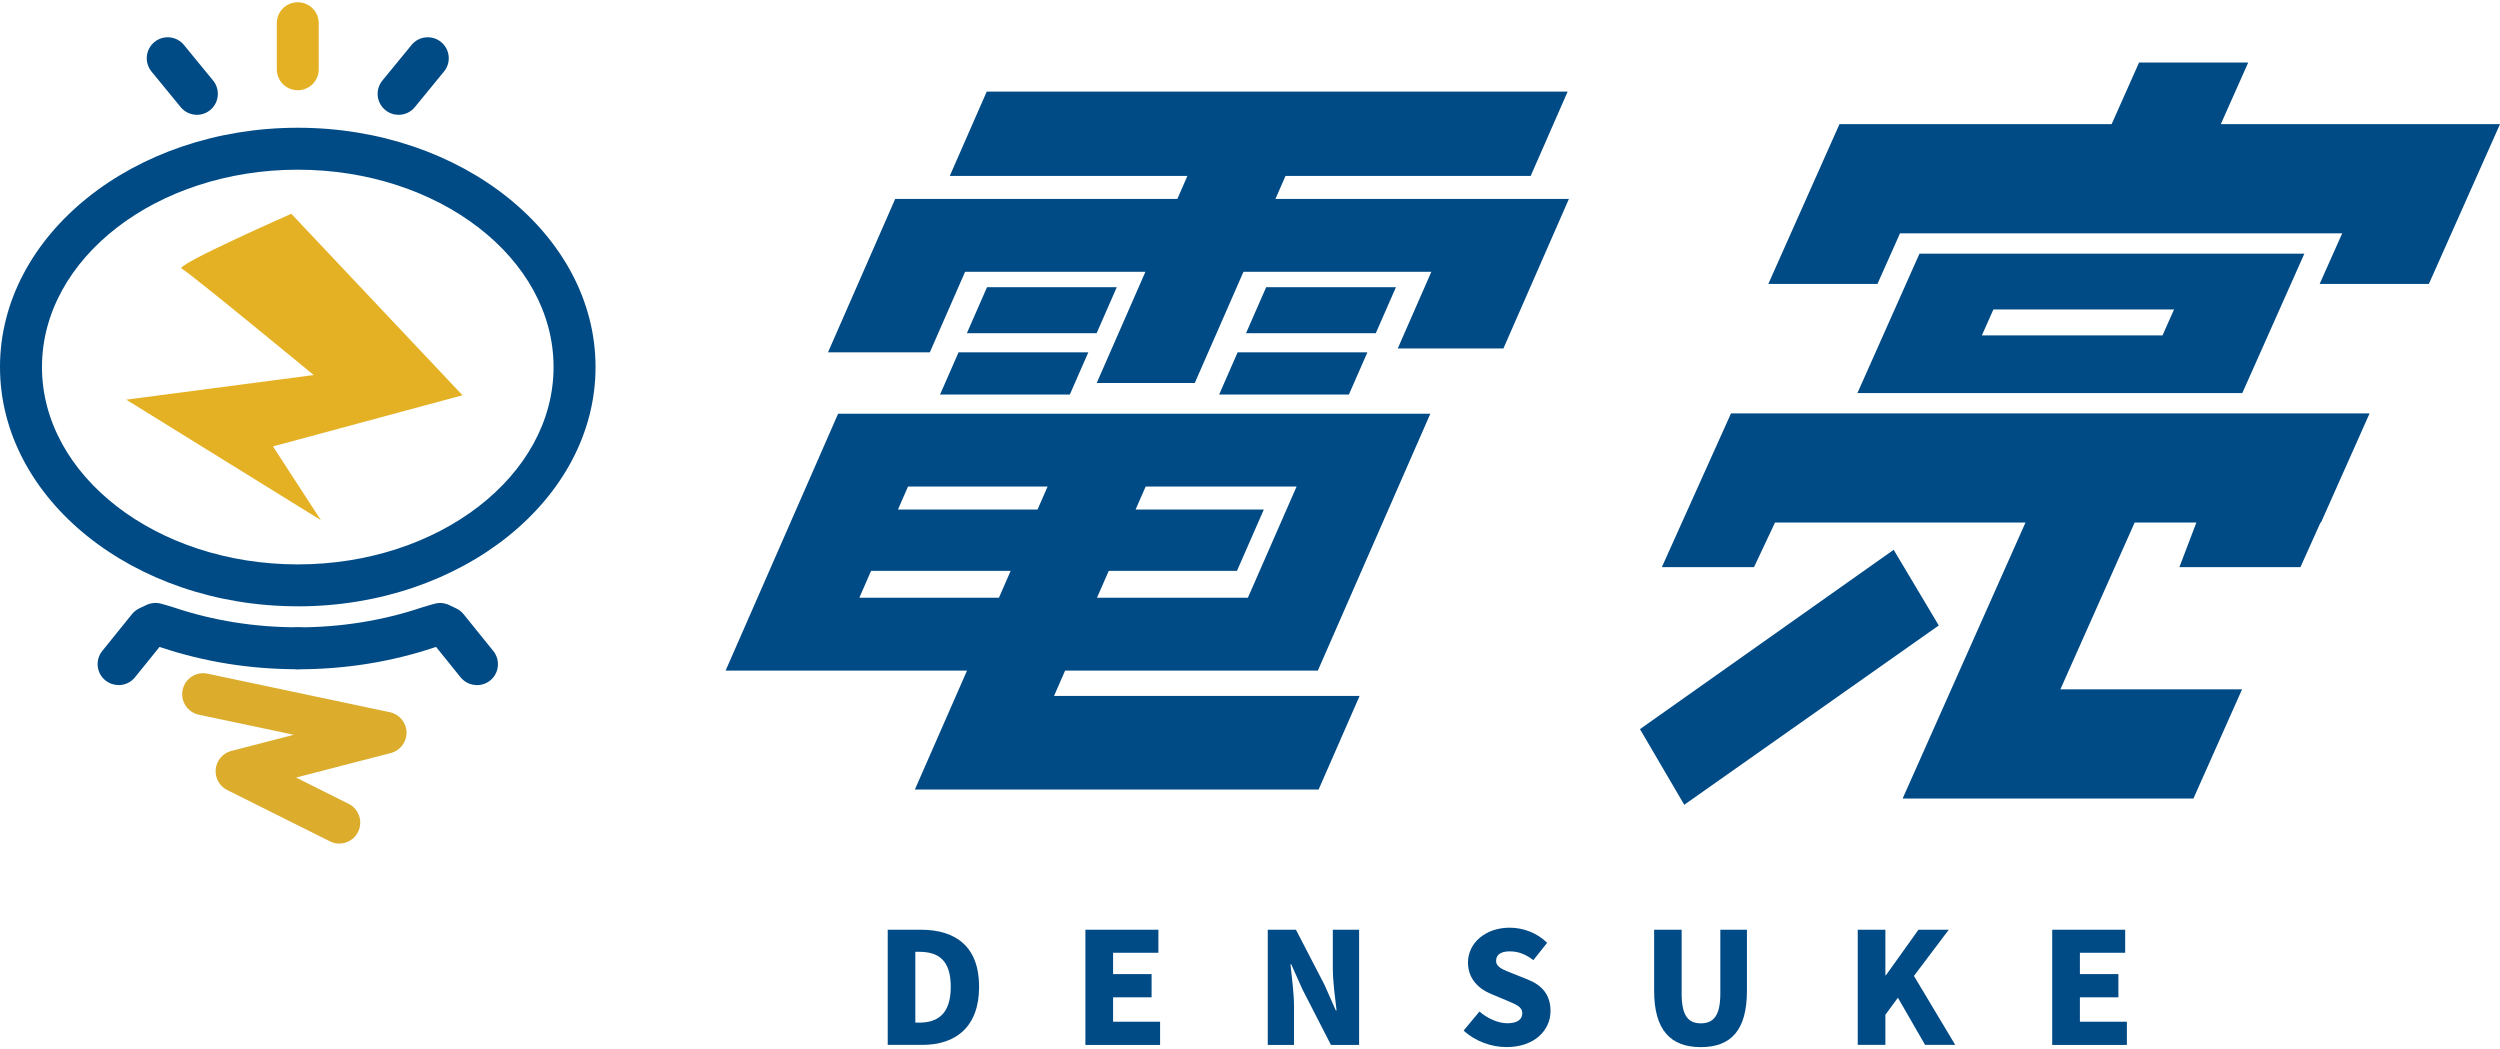 <svg width="162" height="68" viewBox="0 0 162 68" fill="none" xmlns="http://www.w3.org/2000/svg">
<path d="M57.522 60.246H59.667C61.942 60.246 63.446 61.347 63.446 63.941C63.446 66.535 61.942 67.709 59.769 67.709H57.524V60.246H57.522ZM59.555 66.267C60.758 66.267 61.609 65.716 61.609 63.941C61.609 62.166 60.758 61.677 59.555 61.677H59.313V66.264H59.555V66.267Z" fill="#004A85"/>
<path d="M70.334 60.246H75.064V61.739H72.128V63.122H74.623V64.626H72.128V66.208H75.174V67.712H70.334V60.248V60.246Z" fill="#004A85"/>
<path d="M82.153 60.246H83.977L85.83 63.823L86.56 65.477H86.609C86.517 64.685 86.367 63.614 86.367 62.722V60.248H88.07V67.712H86.246L84.401 64.116L83.671 62.483H83.622C83.703 63.315 83.853 64.336 83.853 65.238V67.712H82.151V60.248L82.153 60.246Z" fill="#004A85"/>
<path d="M94.845 66.78L95.868 65.547C96.389 65.998 97.08 66.307 97.671 66.307C98.331 66.307 98.643 66.055 98.643 65.657C98.643 65.225 98.232 65.088 97.59 64.814L96.637 64.414C95.855 64.102 95.125 63.452 95.125 62.37C95.125 61.116 96.247 60.114 97.829 60.114C98.691 60.114 99.601 60.445 100.254 61.094L99.362 62.217C98.871 61.846 98.409 61.648 97.829 61.648C97.249 61.648 96.948 61.868 96.948 62.26C96.948 62.682 97.407 62.84 98.071 63.103L99.003 63.474C99.924 63.844 100.474 64.465 100.474 65.517C100.474 66.761 99.432 67.851 97.628 67.851C96.655 67.851 95.613 67.491 94.843 66.78H94.845Z" fill="#004A85"/>
<path d="M107.188 64.204V60.248H108.971V64.398C108.971 65.81 109.393 66.312 110.215 66.312C111.036 66.312 111.477 65.81 111.477 64.398V60.248H113.201V64.207C113.201 66.721 112.199 67.854 110.215 67.854C108.23 67.854 107.188 66.721 107.188 64.207V64.204Z" fill="#004A85"/>
<path d="M120.382 60.246H122.173V63.203H122.203L124.317 60.246H126.28L124.024 63.24L126.699 67.709H124.746L122.984 64.653L122.173 65.754V67.709H120.382V60.246Z" fill="#004A85"/>
<path d="M132.983 60.246H137.712V61.739H134.777V63.122H137.272V64.626H134.777V66.208H137.822V67.712H132.983V60.248V60.246Z" fill="#004A85"/>
<path d="M109.14 52.149L106.27 47.248L122.71 35.627L125.632 40.529L109.14 52.149Z" fill="#004A85"/>
<path d="M153.546 26.787H112.17L107.688 36.75H113.66L115.022 33.858H131.253L123.291 51.743H142.135L145.285 44.67H133.512L138.327 33.858H142.326L141.225 36.75H149.069L150.369 33.858H150.401L153.551 26.784L153.546 26.787Z" fill="#004A85"/>
<path d="M150.313 18.4L151.776 15.118H123.121L121.658 18.4H114.587L119.198 8.044H136.834L138.612 4.051H145.685L143.908 8.044H162L157.389 18.4H150.315H150.313Z" fill="#004A85"/>
<path d="M120.361 25.471L124.381 16.439H149.322L145.301 25.471H120.361ZM140.878 20.054H129.172L128.425 21.732H140.132L140.878 20.054Z" fill="#004A85"/>
<path d="M59.286 51.158L62.662 43.456H47.019L54.31 26.808H92.686L85.395 43.456H69.018L68.301 45.097H88.102L85.446 51.161H59.289L59.286 51.158ZM90.573 22.584L92.751 17.613H80.577L77.421 24.818H71.067L74.223 17.613H62.538L60.253 22.831H53.654L58.008 12.892H76.291L76.944 11.401H61.545L63.94 5.936H101.583L99.188 11.401H83.3L82.648 12.892H101.664L97.421 22.581H90.575L90.573 22.584ZM65.49 36.994H56.445L55.685 38.735H64.73L65.49 36.994ZM67.885 31.527H58.84L58.188 33.017H67.233L67.885 31.527ZM60.916 25.565L62.114 22.831H70.522L69.325 25.565H60.916ZM62.654 21.59L63.959 18.609H72.367L71.062 21.59H62.654ZM84.017 31.527H74.239L73.587 33.017H81.896L80.155 36.992H71.846L71.086 38.732H80.864L84.02 31.527H84.017ZM79.001 25.565L80.198 22.831H88.607L87.409 25.565H79.001ZM80.743 21.59L82.049 18.609H90.457L89.152 21.59H80.743Z" fill="#004A85"/>
<path d="M30.903 44.393C30.505 44.393 30.113 44.218 29.844 43.888L28.257 41.92C28.222 41.93 28.188 41.941 28.158 41.952C25.349 42.892 22.368 43.37 19.298 43.37C18.546 43.37 17.939 42.763 17.939 42.011C17.939 41.259 18.546 40.652 19.298 40.652C22.075 40.652 24.766 40.222 27.296 39.377C27.618 39.269 28.115 39.135 28.171 39.121C28.483 39.038 28.811 39.068 29.103 39.207L29.562 39.425C29.748 39.513 29.912 39.64 30.041 39.801L31.966 42.185C32.436 42.771 32.347 43.625 31.762 44.098C31.509 44.299 31.209 44.398 30.908 44.398L30.903 44.393Z" fill="#004A85"/>
<path d="M7.686 44.393C7.388 44.393 7.084 44.294 6.832 44.092C6.247 43.622 6.155 42.766 6.628 42.18L8.553 39.795C8.682 39.637 8.846 39.508 9.031 39.419L9.491 39.202C9.781 39.065 10.111 39.033 10.423 39.116C10.479 39.132 10.976 39.264 11.298 39.374C13.828 40.22 16.519 40.649 19.296 40.649C20.048 40.649 20.654 41.256 20.654 42.008C20.654 42.76 20.048 43.367 19.296 43.367C16.223 43.367 13.245 42.892 10.436 41.952C10.406 41.941 10.372 41.93 10.337 41.92L8.747 43.888C8.478 44.221 8.084 44.396 7.689 44.396L7.686 44.393Z" fill="#004A85"/>
<path d="M19.296 39.288C8.655 39.288 0 32.332 0 23.782C0 15.231 8.655 8.278 19.296 8.278C29.936 8.278 38.591 15.233 38.591 23.784C38.591 32.335 29.936 39.291 19.296 39.291V39.288ZM19.296 10.996C10.154 10.996 2.72 16.732 2.72 23.784C2.72 30.836 10.157 36.573 19.296 36.573C28.434 36.573 35.871 30.836 35.871 23.784C35.871 16.732 28.434 10.996 19.296 10.996Z" fill="#004A85"/>
<path d="M18.871 13.856C18.871 13.856 11.309 17.183 11.771 17.406C12.233 17.629 20.327 24.302 20.327 24.302L8.18 25.898L20.794 33.707L17.69 28.927L29.971 25.613L18.874 13.85L18.871 13.856Z" fill="#E5B124"/>
<path d="M19.296 5.847C18.544 5.847 17.937 5.241 17.937 4.489V1.505C17.937 0.753 18.544 0.146 19.296 0.146C20.048 0.146 20.654 0.753 20.654 1.505V4.489C20.654 5.241 20.048 5.847 19.296 5.847Z" fill="#E5B124"/>
<path d="M25.829 7.44C25.526 7.44 25.223 7.341 24.968 7.131C24.387 6.656 24.302 5.799 24.779 5.219L26.67 2.912C27.145 2.332 28.002 2.249 28.582 2.724C29.162 3.2 29.248 4.056 28.77 4.636L26.88 6.943C26.611 7.271 26.222 7.44 25.827 7.44H25.829Z" fill="#004A85"/>
<path d="M12.762 7.44C12.37 7.44 11.977 7.271 11.709 6.943L9.818 4.636C9.343 4.056 9.426 3.2 10.006 2.724C10.586 2.249 11.443 2.332 11.918 2.912L13.809 5.219C14.284 5.799 14.198 6.656 13.621 7.131C13.369 7.338 13.062 7.44 12.759 7.44H12.762Z" fill="#004A85"/>
<path d="M21.987 54.665C21.782 54.665 21.576 54.62 21.38 54.52L14.722 51.193C14.215 50.94 13.919 50.398 13.978 49.834C14.037 49.27 14.44 48.803 14.988 48.66L19.038 47.613L12.883 46.313C12.149 46.157 11.677 45.438 11.835 44.702C11.991 43.969 12.711 43.496 13.447 43.654L25.266 46.152C25.883 46.284 26.329 46.821 26.343 47.452C26.356 48.083 25.934 48.642 25.322 48.797L19.183 50.385L22.593 52.09C23.265 52.425 23.536 53.242 23.2 53.913C22.961 54.389 22.481 54.665 21.984 54.665H21.987Z" fill="#DCAC2C"/>
</svg>
